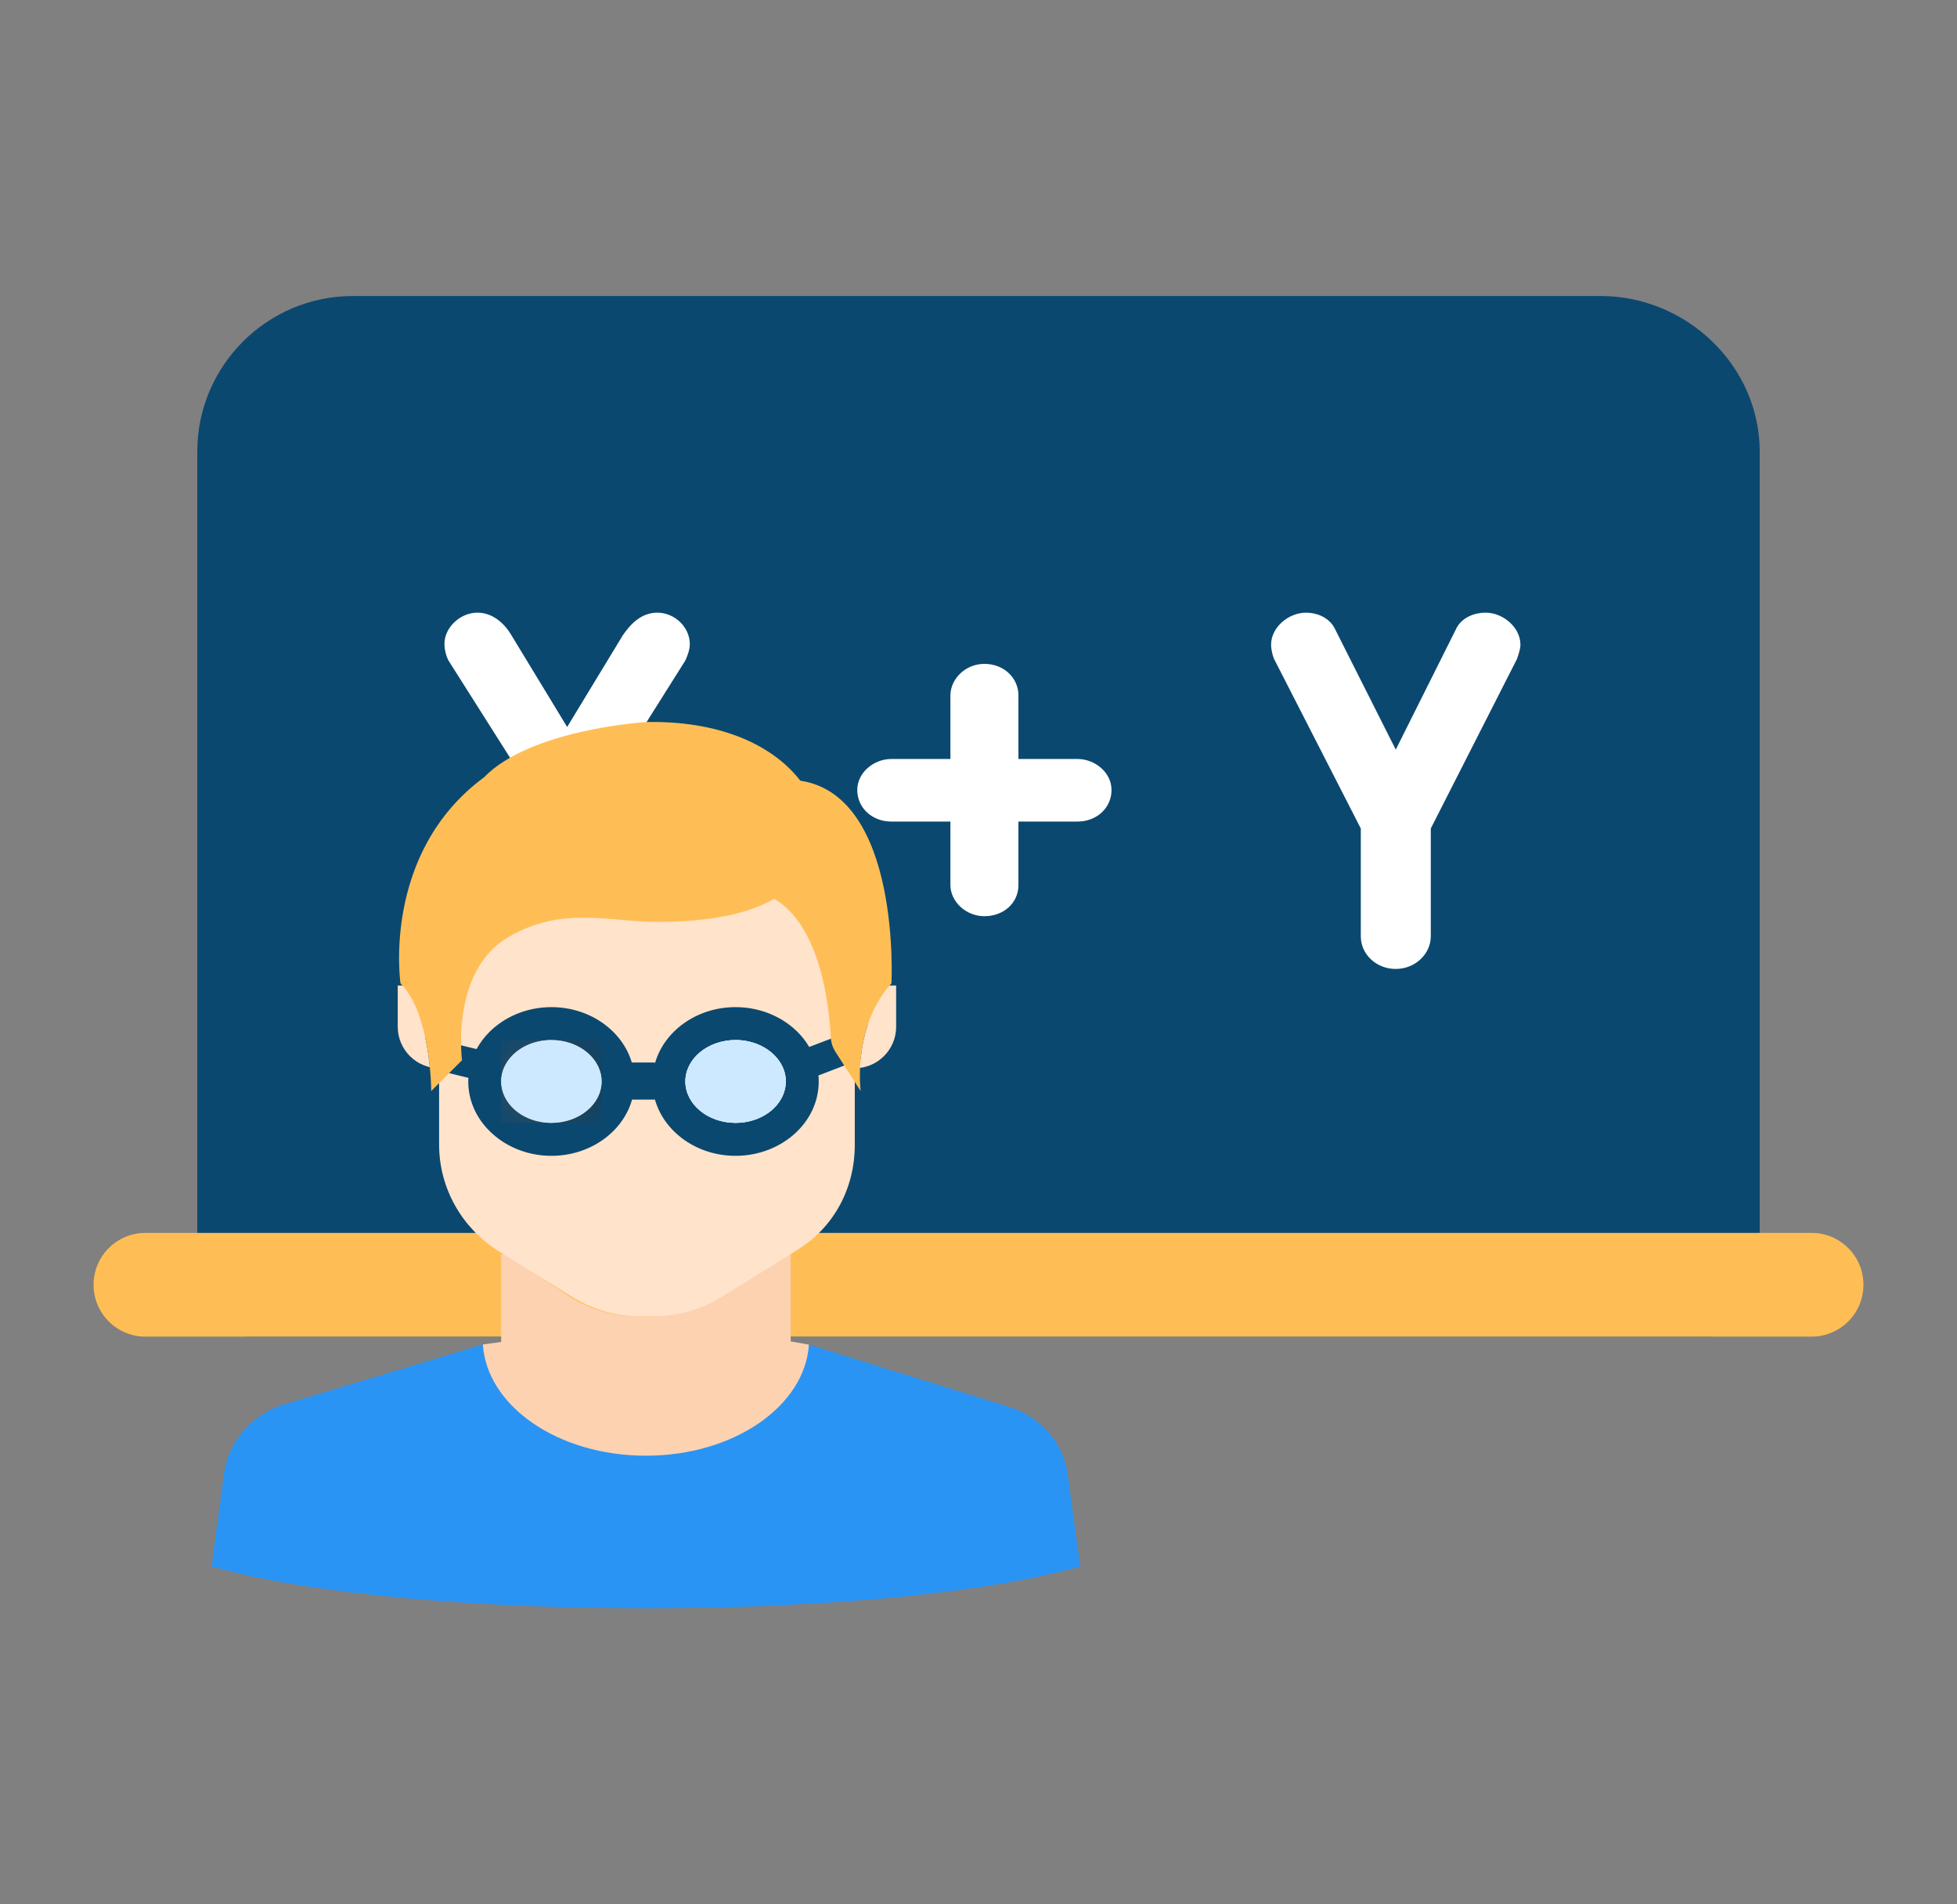 <svg width="37" height="36" viewBox="0 0 37 36" fill="none" xmlns="http://www.w3.org/2000/svg">
<rect x="0" y="0" width="37" height="36" fill="#808080" stroke="none"/>
<path d="M32.29 25.268H4.71C4.581 25.268 4.454 25.243 4.335 25.193C4.216 25.144 4.108 25.072 4.017 24.981C3.926 24.89 3.853 24.782 3.804 24.663C3.755 24.544 3.73 24.416 3.73 24.288V8.537C3.73 6.915 5.049 5.596 6.671 5.596H30.264C31.886 5.596 33.27 6.915 33.27 8.537V24.288C33.27 24.416 33.245 24.544 33.196 24.663C33.147 24.782 33.074 24.89 32.983 24.981C32.892 25.072 32.784 25.144 32.665 25.193C32.546 25.243 32.419 25.268 32.29 25.268Z" fill="#0B4870"/>
<path d="M34.251 25.268H2.749C2.621 25.268 2.493 25.243 2.374 25.193C2.255 25.144 2.147 25.072 2.056 24.981C1.965 24.89 1.893 24.782 1.843 24.663C1.794 24.544 1.769 24.416 1.769 24.287C1.769 24.159 1.794 24.031 1.843 23.912C1.893 23.793 1.965 23.685 2.056 23.594C2.147 23.503 2.255 23.431 2.374 23.382C2.493 23.332 2.621 23.307 2.749 23.307H34.251C34.792 23.307 35.231 23.745 35.231 24.287C35.231 24.416 35.206 24.544 35.157 24.663C35.107 24.782 35.035 24.89 34.944 24.981C34.853 25.072 34.745 25.144 34.626 25.193C34.507 25.242 34.379 25.268 34.251 25.268Z" fill="#FFBE55"/>
<path d="M9.484 17.944V17.935C9.381 18.103 9.213 18.317 8.887 18.317C8.552 18.317 8.254 18.019 8.254 17.711C8.254 17.609 8.301 17.469 8.347 17.395L9.959 14.823L8.478 12.485C8.431 12.392 8.403 12.271 8.403 12.169C8.403 11.871 8.692 11.582 9.027 11.582C9.316 11.582 9.54 11.787 9.67 12.01L10.723 13.743L11.775 12.01C11.896 11.833 12.101 11.582 12.427 11.582C12.753 11.582 13.042 11.852 13.042 12.178C13.042 12.271 13.005 12.383 12.958 12.485L11.486 14.823L13.098 17.395C13.145 17.469 13.191 17.609 13.191 17.711C13.191 18.019 12.884 18.317 12.567 18.317C12.241 18.317 12.073 18.121 11.961 17.944L10.722 15.895L9.484 17.944ZM17.969 15.531H16.851C16.488 15.531 16.208 15.271 16.208 14.935C16.208 14.6 16.525 14.348 16.851 14.348H17.969V13.147C17.969 12.839 18.248 12.55 18.612 12.55C18.975 12.55 19.255 12.811 19.255 13.147V14.348H20.372C20.698 14.348 21.015 14.6 21.015 14.935C21.015 15.271 20.736 15.531 20.372 15.531H19.255V16.733C19.255 17.069 18.975 17.32 18.612 17.32C18.249 17.32 17.969 17.031 17.969 16.733V15.531ZM25.728 17.702V15.662L24.088 12.457C24.06 12.392 24.032 12.28 24.032 12.187C24.032 11.861 24.358 11.582 24.694 11.582C24.89 11.582 25.113 11.666 25.225 11.861L26.389 14.171L27.544 11.861C27.656 11.666 27.88 11.582 28.085 11.582C28.42 11.582 28.746 11.861 28.746 12.187C28.746 12.271 28.709 12.374 28.681 12.457L27.051 15.662V17.702C27.051 18.028 26.762 18.317 26.389 18.317C26.017 18.317 25.728 18.037 25.728 17.702Z" fill="white"/>
<path d="M13.581 24.534C13.19 24.768 12.76 24.886 12.29 24.886H12.095C11.626 24.886 11.195 24.768 10.805 24.534L9.553 23.713H9.475V27.768L12.212 29.332L14.949 27.768V23.713H14.871L13.581 24.534Z" fill="#FCD2B1"/>
<path d="M16.513 18.63C16.513 16.244 14.597 14.329 12.212 14.329C9.827 14.329 7.911 16.244 7.911 18.63H7.52V19.412C7.52 19.842 7.872 20.194 8.302 20.194V21.64C8.302 22.461 8.732 23.204 9.397 23.634L10.844 24.534C11.235 24.768 11.665 24.886 12.134 24.886H12.329C12.799 24.886 13.229 24.768 13.62 24.534L15.066 23.634C15.77 23.204 16.161 22.461 16.161 21.64V20.194C16.591 20.194 16.943 19.842 16.943 19.412V18.63H16.513Z" fill="#FFE3CA"/>
<path d="M9.129 25.416L10.499 25.228H14.197L15.295 25.419C15.295 25.419 15.802 28.169 12.86 28.392C9.919 28.615 9.007 26.761 9.129 25.416Z" fill="#FCD2B1"/>
<path d="M20.423 29.612C16.748 30.668 7.676 30.668 4.001 29.612L4.236 27.852C4.314 27.266 4.744 26.758 5.33 26.562L9.129 25.415C9.205 26.586 10.556 27.519 12.212 27.519C13.867 27.519 15.216 26.588 15.294 25.419L19.094 26.601C19.68 26.797 20.11 27.266 20.189 27.892L20.423 29.612Z" fill="#2A94F4"/>
<path d="M15.708 19.636L15.299 19.792C15.264 19.732 15.224 19.674 15.18 19.62C14.894 19.269 14.43 19.039 13.907 19.039C13.173 19.039 12.554 19.492 12.383 20.102V20.086H11.945C11.768 19.485 11.153 19.039 10.425 19.039C9.958 19.039 9.538 19.223 9.25 19.512C9.155 19.607 9.075 19.715 9.01 19.832L8.717 19.761L8.036 19.595C8.084 19.813 8.113 20.025 8.129 20.199L8.491 20.287L8.856 20.376C8.854 20.398 8.853 20.421 8.853 20.444C8.853 20.801 9.002 21.128 9.25 21.375C9.538 21.666 9.958 21.85 10.425 21.85C11.16 21.85 11.779 21.396 11.95 20.787H12.383C12.555 21.396 13.173 21.85 13.907 21.85C14.43 21.85 14.895 21.62 15.18 21.269C15.369 21.037 15.479 20.753 15.479 20.444C15.479 20.406 15.478 20.368 15.474 20.331L15.962 20.143L16.271 20.025C16.29 19.828 16.329 19.602 16.407 19.369L15.708 19.636ZM10.425 21.227C9.935 21.227 9.531 20.92 9.481 20.528C9.477 20.5 9.475 20.473 9.475 20.444C9.475 20.275 9.541 20.116 9.654 19.989C9.825 19.791 10.107 19.662 10.425 19.662C10.949 19.662 11.374 20.013 11.374 20.444C11.374 20.876 10.949 21.227 10.425 21.227ZM14.844 20.571C14.77 20.943 14.379 21.227 13.907 21.227C13.383 21.227 12.958 20.876 12.958 20.444C12.958 20.013 13.383 19.662 13.907 19.662C14.241 19.662 14.535 19.805 14.704 20.02C14.801 20.142 14.857 20.288 14.857 20.444C14.857 20.487 14.852 20.529 14.844 20.571Z" fill="#0B4870"/>
<mask id="mask0_76_4140" style="mask-type:luminance" maskUnits="userSpaceOnUse" x="9" y="19" width="3" height="3">
<path d="M11.374 20.444C11.374 20.875 10.948 21.227 10.425 21.227C9.935 21.227 9.532 20.92 9.481 20.527C9.477 20.5 9.475 20.472 9.475 20.444C9.475 20.274 9.542 20.116 9.654 19.988C9.826 19.791 10.107 19.661 10.425 19.661C10.948 19.661 11.374 20.013 11.374 20.444Z" fill="white"/>
</mask>
<g mask="url(#mask0_76_4140)">
<path d="M9.475 19.661H10.137V21.227H9.475V19.661Z" fill="#4D4D4D"/>
</g>
<mask id="mask1_76_4140" style="mask-type:luminance" maskUnits="userSpaceOnUse" x="9" y="19" width="3" height="3">
<path d="M11.374 20.444C11.374 20.875 10.948 21.227 10.425 21.227C9.935 21.227 9.532 20.92 9.481 20.527C9.477 20.5 9.475 20.472 9.475 20.444C9.475 20.274 9.542 20.116 9.654 19.988C9.826 19.791 10.107 19.661 10.425 19.661C10.948 19.661 11.374 20.013 11.374 20.444Z" fill="white"/>
</mask>
<g mask="url(#mask1_76_4140)">
<path d="M10.137 19.661H10.179V21.227H10.137V19.661Z" fill="#4D4D4D"/>
</g>
<mask id="mask2_76_4140" style="mask-type:luminance" maskUnits="userSpaceOnUse" x="9" y="19" width="3" height="3">
<path d="M11.374 20.444C11.374 20.875 10.948 21.227 10.425 21.227C9.935 21.227 9.532 20.92 9.481 20.527C9.477 20.5 9.475 20.472 9.475 20.444C9.475 20.274 9.542 20.116 9.654 19.988C9.826 19.791 10.107 19.661 10.425 19.661C10.948 19.661 11.374 20.013 11.374 20.444Z" fill="white"/>
</mask>
<g mask="url(#mask2_76_4140)">
<path d="M10.179 19.661H10.221V21.227H10.179V19.661Z" fill="#4C4C4C"/>
</g>
<mask id="mask3_76_4140" style="mask-type:luminance" maskUnits="userSpaceOnUse" x="9" y="19" width="3" height="3">
<path d="M11.374 20.444C11.374 20.875 10.948 21.227 10.425 21.227C9.935 21.227 9.532 20.92 9.481 20.527C9.477 20.5 9.475 20.472 9.475 20.444C9.475 20.274 9.542 20.116 9.654 19.988C9.826 19.791 10.107 19.661 10.425 19.661C10.948 19.661 11.374 20.013 11.374 20.444Z" fill="white"/>
</mask>
<g mask="url(#mask3_76_4140)">
<path d="M10.221 19.661H10.263V21.227H10.221V19.661Z" fill="#4B4B4B"/>
</g>
<mask id="mask4_76_4140" style="mask-type:luminance" maskUnits="userSpaceOnUse" x="9" y="19" width="3" height="3">
<path d="M11.374 20.444C11.374 20.875 10.948 21.227 10.425 21.227C9.935 21.227 9.532 20.92 9.481 20.527C9.477 20.5 9.475 20.472 9.475 20.444C9.475 20.274 9.542 20.116 9.654 19.988C9.826 19.791 10.107 19.661 10.425 19.661C10.948 19.661 11.374 20.013 11.374 20.444Z" fill="white"/>
</mask>
<g mask="url(#mask4_76_4140)">
<path d="M10.263 19.661H10.304V21.227H10.263V19.661Z" fill="#4A4A4A"/>
</g>
<mask id="mask5_76_4140" style="mask-type:luminance" maskUnits="userSpaceOnUse" x="9" y="19" width="3" height="3">
<path d="M11.374 20.444C11.374 20.875 10.948 21.227 10.425 21.227C9.935 21.227 9.532 20.92 9.481 20.527C9.477 20.5 9.475 20.472 9.475 20.444C9.475 20.274 9.542 20.116 9.654 19.988C9.826 19.791 10.107 19.661 10.425 19.661C10.948 19.661 11.374 20.013 11.374 20.444Z" fill="white"/>
</mask>
<g mask="url(#mask5_76_4140)">
<path d="M10.304 19.661H10.346V21.227H10.304V19.661Z" fill="#494949"/>
</g>
<mask id="mask6_76_4140" style="mask-type:luminance" maskUnits="userSpaceOnUse" x="9" y="19" width="3" height="3">
<path d="M11.374 20.444C11.374 20.875 10.948 21.227 10.425 21.227C9.935 21.227 9.532 20.92 9.481 20.527C9.477 20.5 9.475 20.472 9.475 20.444C9.475 20.274 9.542 20.116 9.654 19.988C9.826 19.791 10.107 19.661 10.425 19.661C10.948 19.661 11.374 20.013 11.374 20.444Z" fill="white"/>
</mask>
<g mask="url(#mask6_76_4140)">
<path d="M10.346 19.661H10.388V21.227H10.346V19.661Z" fill="#484848"/>
</g>
<mask id="mask7_76_4140" style="mask-type:luminance" maskUnits="userSpaceOnUse" x="9" y="19" width="3" height="3">
<path d="M11.374 20.444C11.374 20.875 10.948 21.227 10.425 21.227C9.935 21.227 9.532 20.92 9.481 20.527C9.477 20.5 9.475 20.472 9.475 20.444C9.475 20.274 9.542 20.116 9.654 19.988C9.826 19.791 10.107 19.661 10.425 19.661C10.948 19.661 11.374 20.013 11.374 20.444Z" fill="white"/>
</mask>
<g mask="url(#mask7_76_4140)">
<path d="M10.388 19.661H10.43V21.227H10.388V19.661Z" fill="#474747"/>
</g>
<mask id="mask8_76_4140" style="mask-type:luminance" maskUnits="userSpaceOnUse" x="9" y="19" width="3" height="3">
<path d="M11.374 20.444C11.374 20.875 10.948 21.227 10.425 21.227C9.935 21.227 9.532 20.92 9.481 20.527C9.477 20.5 9.475 20.472 9.475 20.444C9.475 20.274 9.542 20.116 9.654 19.988C9.826 19.791 10.107 19.661 10.425 19.661C10.948 19.661 11.374 20.013 11.374 20.444Z" fill="white"/>
</mask>
<g mask="url(#mask8_76_4140)">
<path d="M10.43 19.661H10.472V21.227H10.43V19.661Z" fill="#464646"/>
</g>
<mask id="mask9_76_4140" style="mask-type:luminance" maskUnits="userSpaceOnUse" x="9" y="19" width="3" height="3">
<path d="M11.374 20.444C11.374 20.875 10.948 21.227 10.425 21.227C9.935 21.227 9.532 20.92 9.481 20.527C9.477 20.5 9.475 20.472 9.475 20.444C9.475 20.274 9.542 20.116 9.654 19.988C9.826 19.791 10.107 19.661 10.425 19.661C10.948 19.661 11.374 20.013 11.374 20.444Z" fill="white"/>
</mask>
<g mask="url(#mask9_76_4140)">
<path d="M10.472 19.661H10.514V21.227H10.472V19.661Z" fill="#454545"/>
</g>
<mask id="mask10_76_4140" style="mask-type:luminance" maskUnits="userSpaceOnUse" x="9" y="19" width="3" height="3">
<path d="M11.374 20.444C11.374 20.875 10.948 21.227 10.425 21.227C9.935 21.227 9.532 20.92 9.481 20.527C9.477 20.5 9.475 20.472 9.475 20.444C9.475 20.274 9.542 20.116 9.654 19.988C9.826 19.791 10.107 19.661 10.425 19.661C10.948 19.661 11.374 20.013 11.374 20.444Z" fill="white"/>
</mask>
<g mask="url(#mask10_76_4140)">
<path d="M10.514 19.661H10.555V21.227H10.514V19.661Z" fill="#444444"/>
</g>
<mask id="mask11_76_4140" style="mask-type:luminance" maskUnits="userSpaceOnUse" x="9" y="19" width="3" height="3">
<path d="M11.374 20.444C11.374 20.875 10.948 21.227 10.425 21.227C9.935 21.227 9.532 20.92 9.481 20.527C9.477 20.5 9.475 20.472 9.475 20.444C9.475 20.274 9.542 20.116 9.654 19.988C9.826 19.791 10.107 19.661 10.425 19.661C10.948 19.661 11.374 20.013 11.374 20.444Z" fill="white"/>
</mask>
<g mask="url(#mask11_76_4140)">
<path d="M10.556 19.661H10.597V21.227H10.556V19.661Z" fill="#434343"/>
</g>
<mask id="mask12_76_4140" style="mask-type:luminance" maskUnits="userSpaceOnUse" x="9" y="19" width="3" height="3">
<path d="M11.374 20.444C11.374 20.875 10.948 21.227 10.425 21.227C9.935 21.227 9.532 20.92 9.481 20.527C9.477 20.5 9.475 20.472 9.475 20.444C9.475 20.274 9.542 20.116 9.654 19.988C9.826 19.791 10.107 19.661 10.425 19.661C10.948 19.661 11.374 20.013 11.374 20.444Z" fill="white"/>
</mask>
<g mask="url(#mask12_76_4140)">
<path d="M10.597 19.661H10.639V21.227H10.597V19.661Z" fill="#424242"/>
</g>
<mask id="mask13_76_4140" style="mask-type:luminance" maskUnits="userSpaceOnUse" x="9" y="19" width="3" height="3">
<path d="M11.374 20.444C11.374 20.875 10.948 21.227 10.425 21.227C9.935 21.227 9.532 20.92 9.481 20.527C9.477 20.5 9.475 20.472 9.475 20.444C9.475 20.274 9.542 20.116 9.654 19.988C9.826 19.791 10.107 19.661 10.425 19.661C10.948 19.661 11.374 20.013 11.374 20.444Z" fill="white"/>
</mask>
<g mask="url(#mask13_76_4140)">
<path d="M10.639 19.661H10.681V21.227H10.639V19.661Z" fill="#414141"/>
</g>
<mask id="mask14_76_4140" style="mask-type:luminance" maskUnits="userSpaceOnUse" x="9" y="19" width="3" height="3">
<path d="M11.374 20.444C11.374 20.875 10.948 21.227 10.425 21.227C9.935 21.227 9.532 20.92 9.481 20.527C9.477 20.5 9.475 20.472 9.475 20.444C9.475 20.274 9.542 20.116 9.654 19.988C9.826 19.791 10.107 19.661 10.425 19.661C10.948 19.661 11.374 20.013 11.374 20.444Z" fill="white"/>
</mask>
<g mask="url(#mask14_76_4140)">
<path d="M10.681 19.661H10.723V21.227H10.681V19.661Z" fill="#3F3F3F"/>
</g>
<mask id="mask15_76_4140" style="mask-type:luminance" maskUnits="userSpaceOnUse" x="9" y="19" width="3" height="3">
<path d="M11.374 20.444C11.374 20.875 10.948 21.227 10.425 21.227C9.935 21.227 9.532 20.92 9.481 20.527C9.477 20.5 9.475 20.472 9.475 20.444C9.475 20.274 9.542 20.116 9.654 19.988C9.826 19.791 10.107 19.661 10.425 19.661C10.948 19.661 11.374 20.013 11.374 20.444Z" fill="white"/>
</mask>
<g mask="url(#mask15_76_4140)">
<path d="M10.723 19.661H10.765V21.227H10.723V19.661Z" fill="#3E3E3E"/>
</g>
<mask id="mask16_76_4140" style="mask-type:luminance" maskUnits="userSpaceOnUse" x="9" y="19" width="3" height="3">
<path d="M11.374 20.444C11.374 20.875 10.948 21.227 10.425 21.227C9.935 21.227 9.532 20.92 9.481 20.527C9.477 20.5 9.475 20.472 9.475 20.444C9.475 20.274 9.542 20.116 9.654 19.988C9.826 19.791 10.107 19.661 10.425 19.661C10.948 19.661 11.374 20.013 11.374 20.444Z" fill="white"/>
</mask>
<g mask="url(#mask16_76_4140)">
<path d="M10.765 19.661H10.806V21.227H10.765V19.661Z" fill="#3D3D3D"/>
</g>
<mask id="mask17_76_4140" style="mask-type:luminance" maskUnits="userSpaceOnUse" x="9" y="19" width="3" height="3">
<path d="M11.374 20.444C11.374 20.875 10.948 21.227 10.425 21.227C9.935 21.227 9.532 20.92 9.481 20.527C9.477 20.5 9.475 20.472 9.475 20.444C9.475 20.274 9.542 20.116 9.654 19.988C9.826 19.791 10.107 19.661 10.425 19.661C10.948 19.661 11.374 20.013 11.374 20.444Z" fill="white"/>
</mask>
<g mask="url(#mask17_76_4140)">
<path d="M10.806 19.661H10.848V21.227H10.806V19.661Z" fill="#3C3C3C"/>
</g>
<mask id="mask18_76_4140" style="mask-type:luminance" maskUnits="userSpaceOnUse" x="9" y="19" width="3" height="3">
<path d="M11.374 20.444C11.374 20.875 10.948 21.227 10.425 21.227C9.935 21.227 9.532 20.92 9.481 20.527C9.477 20.5 9.475 20.472 9.475 20.444C9.475 20.274 9.542 20.116 9.654 19.988C9.826 19.791 10.107 19.661 10.425 19.661C10.948 19.661 11.374 20.013 11.374 20.444Z" fill="white"/>
</mask>
<g mask="url(#mask18_76_4140)">
<path d="M10.848 19.661H10.89V21.227H10.848V19.661Z" fill="#3B3B3B"/>
</g>
<mask id="mask19_76_4140" style="mask-type:luminance" maskUnits="userSpaceOnUse" x="9" y="19" width="3" height="3">
<path d="M11.374 20.444C11.374 20.875 10.948 21.227 10.425 21.227C9.935 21.227 9.532 20.92 9.481 20.527C9.477 20.5 9.475 20.472 9.475 20.444C9.475 20.274 9.542 20.116 9.654 19.988C9.826 19.791 10.107 19.661 10.425 19.661C10.948 19.661 11.374 20.013 11.374 20.444Z" fill="white"/>
</mask>
<g mask="url(#mask19_76_4140)">
<path d="M10.89 19.661H10.932V21.227H10.89V19.661Z" fill="#3A3A3A"/>
</g>
<mask id="mask20_76_4140" style="mask-type:luminance" maskUnits="userSpaceOnUse" x="9" y="19" width="3" height="3">
<path d="M11.374 20.444C11.374 20.875 10.948 21.227 10.425 21.227C9.935 21.227 9.532 20.92 9.481 20.527C9.477 20.5 9.475 20.472 9.475 20.444C9.475 20.274 9.542 20.116 9.654 19.988C9.826 19.791 10.107 19.661 10.425 19.661C10.948 19.661 11.374 20.013 11.374 20.444Z" fill="white"/>
</mask>
<g mask="url(#mask20_76_4140)">
<path d="M10.932 19.661H10.974V21.227H10.932V19.661Z" fill="#393939"/>
</g>
<mask id="mask21_76_4140" style="mask-type:luminance" maskUnits="userSpaceOnUse" x="9" y="19" width="3" height="3">
<path d="M11.374 20.444C11.374 20.875 10.948 21.227 10.425 21.227C9.935 21.227 9.532 20.92 9.481 20.527C9.477 20.5 9.475 20.472 9.475 20.444C9.475 20.274 9.542 20.116 9.654 19.988C9.826 19.791 10.107 19.661 10.425 19.661C10.948 19.661 11.374 20.013 11.374 20.444Z" fill="white"/>
</mask>
<g mask="url(#mask21_76_4140)">
<path d="M10.974 19.661H11.016V21.227H10.974V19.661Z" fill="#383838"/>
</g>
<mask id="mask22_76_4140" style="mask-type:luminance" maskUnits="userSpaceOnUse" x="9" y="19" width="3" height="3">
<path d="M11.374 20.444C11.374 20.875 10.948 21.227 10.425 21.227C9.935 21.227 9.532 20.92 9.481 20.527C9.477 20.5 9.475 20.472 9.475 20.444C9.475 20.274 9.542 20.116 9.654 19.988C9.826 19.791 10.107 19.661 10.425 19.661C10.948 19.661 11.374 20.013 11.374 20.444Z" fill="white"/>
</mask>
<g mask="url(#mask22_76_4140)">
<path d="M11.016 19.661H11.057V21.227H11.016V19.661Z" fill="#373737"/>
</g>
<mask id="mask23_76_4140" style="mask-type:luminance" maskUnits="userSpaceOnUse" x="9" y="19" width="3" height="3">
<path d="M11.374 20.444C11.374 20.875 10.948 21.227 10.425 21.227C9.935 21.227 9.532 20.92 9.481 20.527C9.477 20.5 9.475 20.472 9.475 20.444C9.475 20.274 9.542 20.116 9.654 19.988C9.826 19.791 10.107 19.661 10.425 19.661C10.948 19.661 11.374 20.013 11.374 20.444Z" fill="white"/>
</mask>
<g mask="url(#mask23_76_4140)">
<path d="M11.057 19.661H11.1V21.227H11.057V19.661Z" fill="#363636"/>
</g>
<mask id="mask24_76_4140" style="mask-type:luminance" maskUnits="userSpaceOnUse" x="9" y="19" width="3" height="3">
<path d="M11.374 20.444C11.374 20.875 10.948 21.227 10.425 21.227C9.935 21.227 9.532 20.92 9.481 20.527C9.477 20.5 9.475 20.472 9.475 20.444C9.475 20.274 9.542 20.116 9.654 19.988C9.826 19.791 10.107 19.661 10.425 19.661C10.948 19.661 11.374 20.013 11.374 20.444Z" fill="white"/>
</mask>
<g mask="url(#mask24_76_4140)">
<path d="M11.1 19.661H11.141V21.227H11.1V19.661Z" fill="#353535"/>
</g>
<mask id="mask25_76_4140" style="mask-type:luminance" maskUnits="userSpaceOnUse" x="9" y="19" width="3" height="3">
<path d="M11.374 20.444C11.374 20.875 10.948 21.227 10.425 21.227C9.935 21.227 9.532 20.92 9.481 20.527C9.477 20.5 9.475 20.472 9.475 20.444C9.475 20.274 9.542 20.116 9.654 19.988C9.826 19.791 10.107 19.661 10.425 19.661C10.948 19.661 11.374 20.013 11.374 20.444Z" fill="white"/>
</mask>
<g mask="url(#mask25_76_4140)">
<path d="M11.141 19.661H11.183V21.227H11.141V19.661Z" fill="#343434"/>
</g>
<mask id="mask26_76_4140" style="mask-type:luminance" maskUnits="userSpaceOnUse" x="9" y="19" width="3" height="3">
<path d="M11.374 20.444C11.374 20.875 10.948 21.227 10.425 21.227C9.935 21.227 9.532 20.92 9.481 20.527C9.477 20.5 9.475 20.472 9.475 20.444C9.475 20.274 9.542 20.116 9.654 19.988C9.826 19.791 10.107 19.661 10.425 19.661C10.948 19.661 11.374 20.013 11.374 20.444Z" fill="white"/>
</mask>
<g mask="url(#mask26_76_4140)">
<path d="M11.183 19.661H11.225V21.227H11.183V19.661ZM11.225 19.661H11.374V21.227H11.225V19.661Z" fill="#333333"/>
</g>
<path d="M14.844 20.571C14.77 20.942 14.379 21.227 13.908 21.227C13.384 21.227 12.958 20.875 12.958 20.444C12.958 20.013 13.384 19.661 13.908 19.661C14.241 19.661 14.535 19.805 14.704 20.02C14.801 20.142 14.857 20.288 14.857 20.444C14.857 20.487 14.852 20.53 14.844 20.571ZM11.374 20.444C11.374 20.875 10.948 21.227 10.425 21.227C9.935 21.227 9.532 20.92 9.481 20.527C9.477 20.5 9.475 20.472 9.475 20.444C9.475 20.274 9.542 20.116 9.654 19.988C9.826 19.791 10.107 19.661 10.425 19.661C10.948 19.661 11.374 20.013 11.374 20.444Z" fill="#CCE9FF"/>
<path d="M14.857 20.444C14.857 20.487 14.852 20.53 14.844 20.571C14.77 20.942 14.379 21.227 13.908 21.227C13.384 21.227 12.958 20.875 12.958 20.444C12.958 20.013 13.384 19.661 13.908 19.661C14.241 19.661 14.535 19.805 14.704 20.02C14.801 20.142 14.857 20.288 14.857 20.444Z" fill="#CCE9FF"/>
<path d="M16.854 18.59C16.637 18.829 16.496 19.103 16.407 19.369C16.329 19.602 16.29 19.828 16.271 20.024C16.239 20.375 16.272 20.625 16.272 20.625L15.962 20.143L15.798 19.889C15.748 19.812 15.718 19.726 15.708 19.636C15.707 19.626 15.707 19.615 15.706 19.605C15.683 19.11 15.54 17.518 14.639 16.991C14.524 16.924 14.398 16.875 14.257 16.847L13.985 14.921C14.432 14.754 14.81 14.711 15.13 14.758C17.041 15.043 16.854 18.59 16.854 18.59Z" fill="#FFBE55"/>
<path d="M14.639 16.991C14.164 17.264 13.45 17.428 12.423 17.428C11.514 17.428 10.624 17.118 9.607 17.718C8.79 18.199 8.706 19.254 8.717 19.761C8.72 19.934 8.735 20.043 8.735 20.043L8.153 20.625C8.153 20.625 8.153 20.451 8.129 20.199C8.113 20.024 8.084 19.813 8.035 19.595C7.954 19.221 7.812 18.83 7.572 18.59C7.572 18.59 7.208 16.128 9.152 14.694C10.033 13.782 12.222 13.649 12.222 13.649C13.803 13.622 14.71 14.207 15.13 14.758C15.31 14.992 15.402 15.22 15.42 15.393C15.488 16.038 15.289 16.618 14.639 16.991Z" fill="#FFBE55"/>
</svg>
